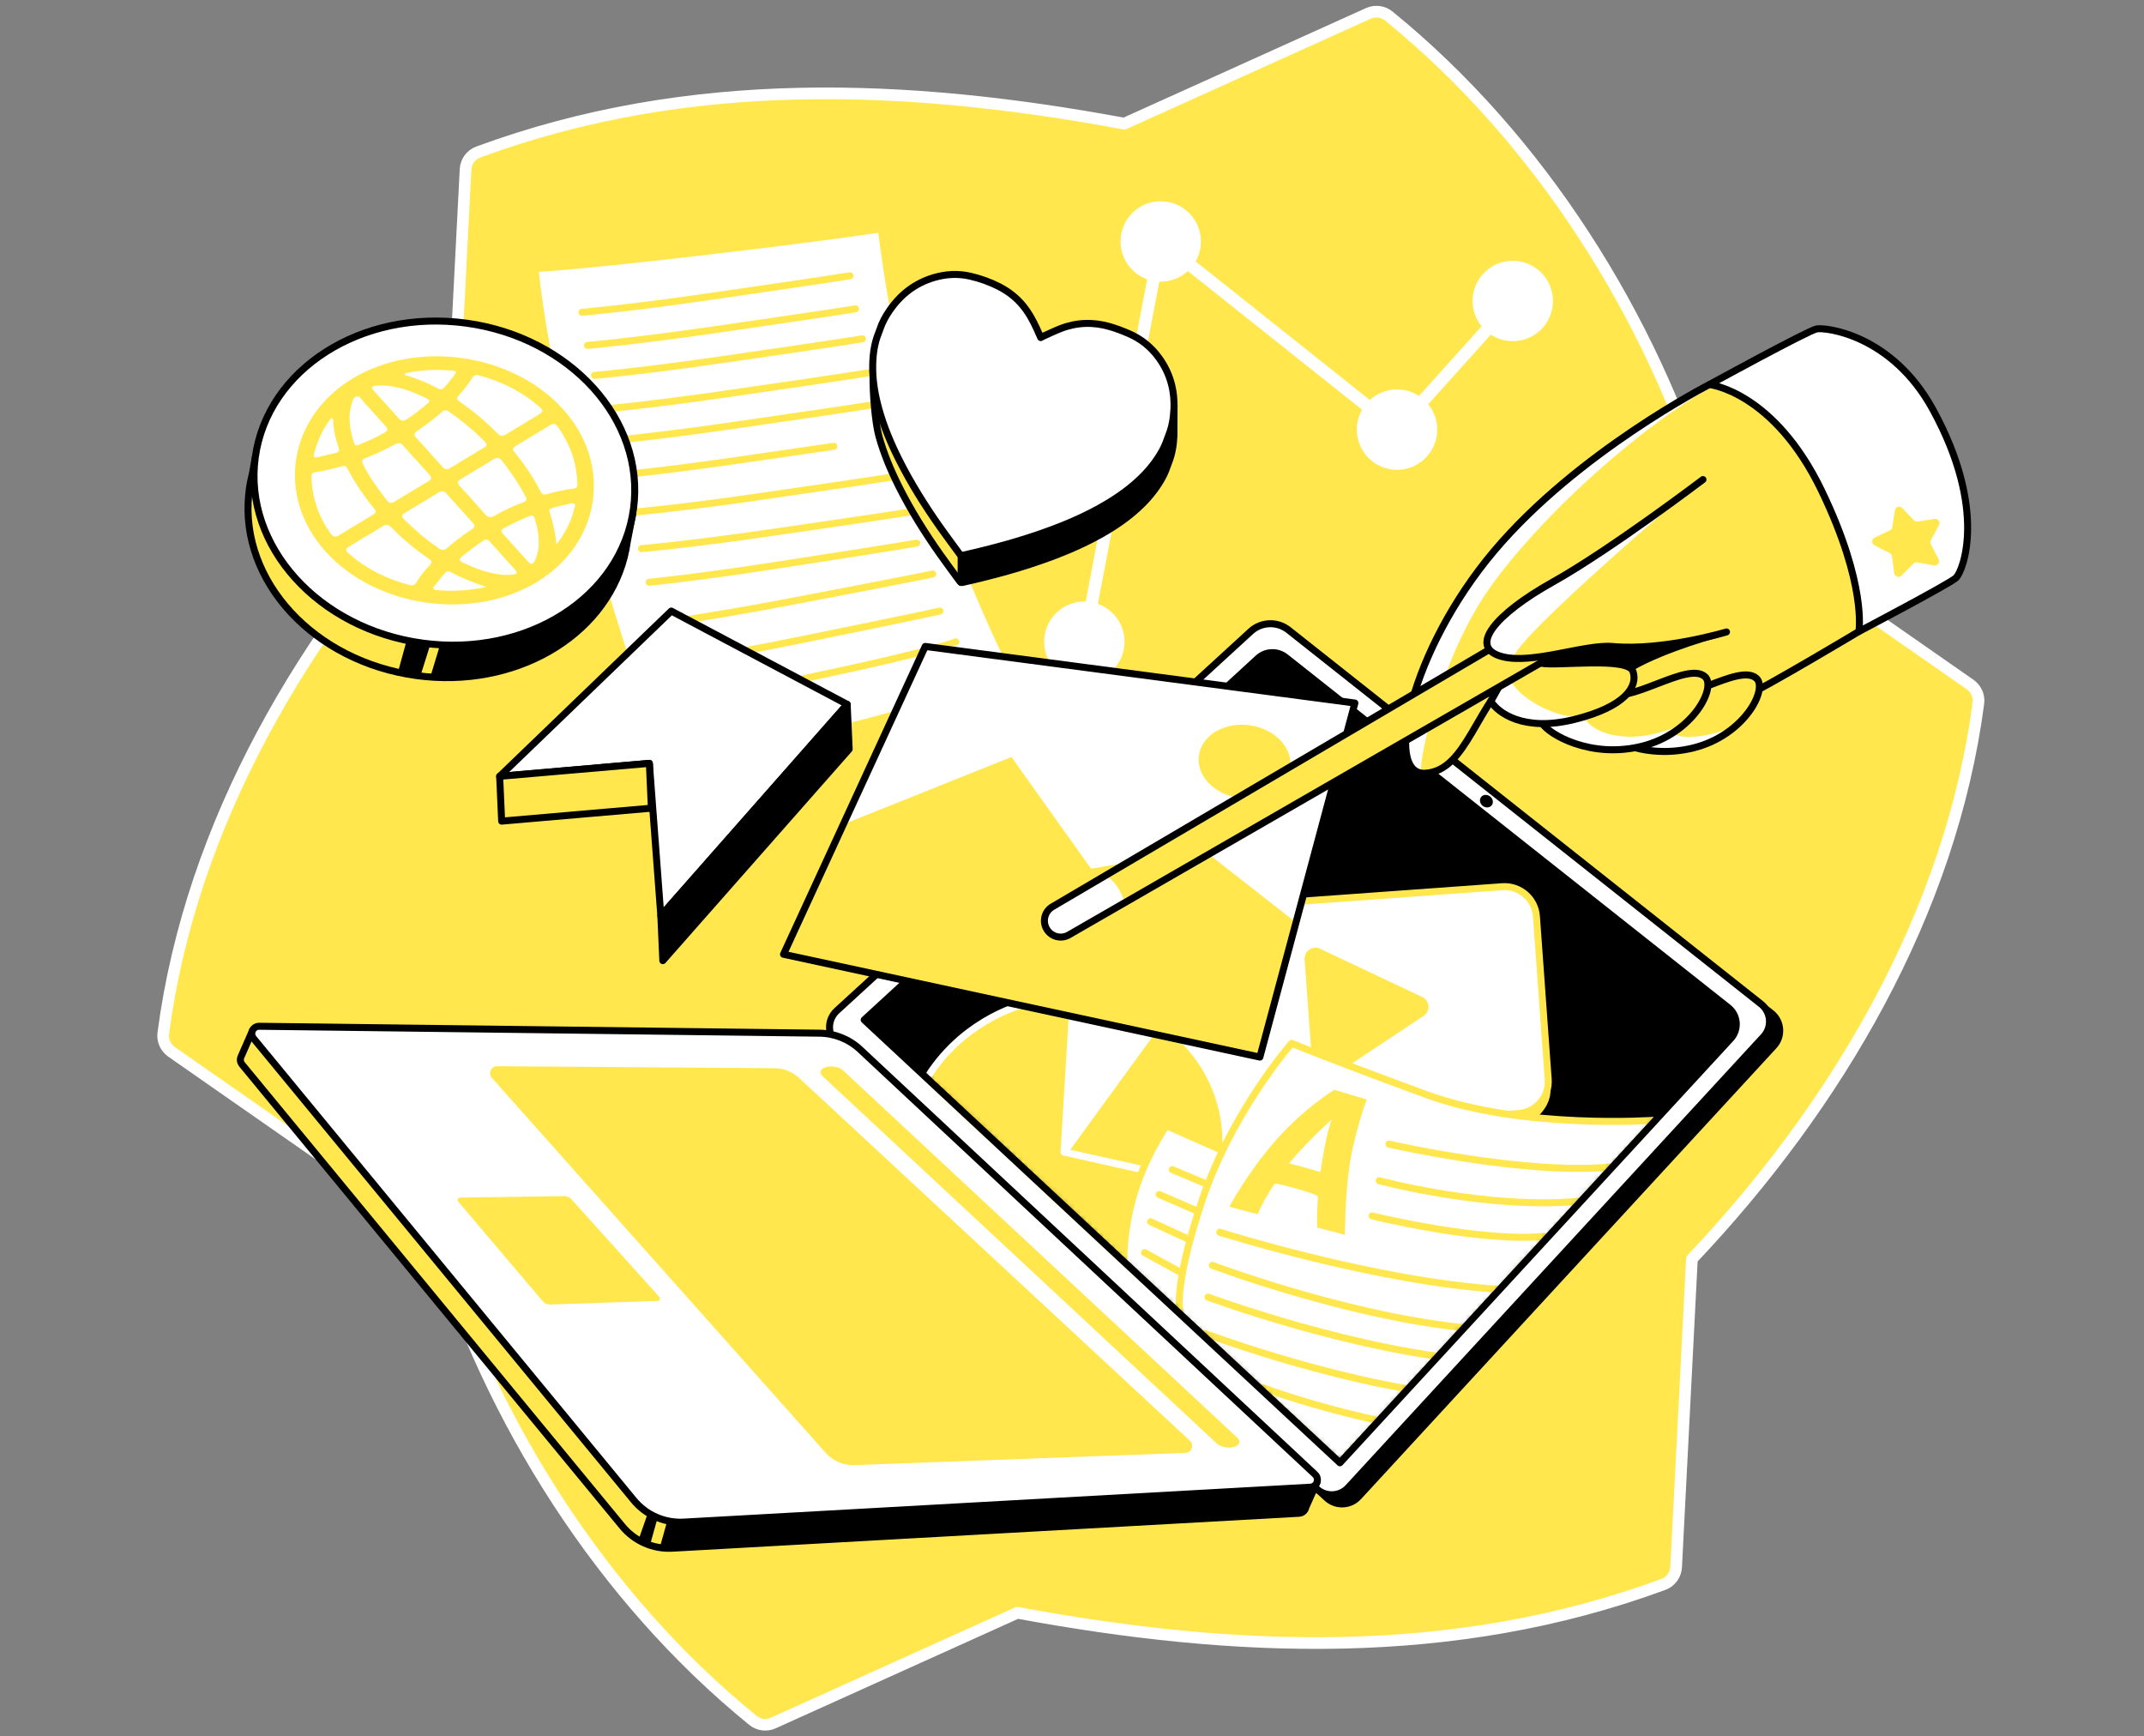 <svg width="368" height="298" viewBox="0 0 368 298" fill="none" xmlns="http://www.w3.org/2000/svg">
<rect x="0" y="0" width="368" height="298" fill="#808080" stroke="none"/>
<path d="M293.227 86.168C283.544 54.348 264.369 23.88 238.364 2.742C237.377 1.943 236.021 1.778 234.865 2.301L192.981 21.218C155.572 14.293 118.163 12.802 82.091 26.089C80.835 26.55 79.978 27.725 79.909 29.058C79.383 39.299 77.197 81.932 77.197 81.932C52.249 108.267 32.743 141.404 28.026 177.338C27.869 178.579 28.422 179.804 29.448 180.519L74.374 211.832C84.057 243.656 103.232 274.12 129.241 295.258C130.228 296.057 131.584 296.222 132.736 295.699L174.624 276.785C212.033 283.711 249.438 285.201 285.514 271.915C286.766 271.454 287.627 270.271 287.696 268.938L290.404 216.072C315.356 189.733 334.858 156.6 339.575 120.662C339.736 119.425 339.179 118.196 338.157 117.481L293.227 86.168V86.168Z" fill="#FFE74D" stroke="white" stroke-width="2" stroke-linecap="round" stroke-linejoin="round"/>
<path d="M304.462 179.482L233.167 256.869C231.73 258.429 229.299 258.525 227.743 257.081L145.369 180.676C143.729 179.155 143.737 176.555 145.385 175.041L219.054 107.533L304.02 173.881C305.768 175.264 305.972 177.842 304.462 179.482V179.482Z" fill="black" stroke="black" stroke-width="1.2" stroke-linecap="round" stroke-linejoin="round"/>
<path d="M302.703 177.911L231.407 255.298C229.971 256.858 227.539 256.954 225.984 255.51L143.61 179.105C141.97 177.584 141.978 174.984 143.625 173.47L214.683 108.355C216.492 106.696 219.239 106.6 221.163 108.121L302.265 172.31C304.013 173.693 304.216 176.27 302.707 177.911H302.703Z" fill="white" stroke="black" stroke-width="1.2" stroke-linecap="round" stroke-linejoin="round"/>
<path d="M297.057 178.245L229.986 251.046L148.331 175.033L215.939 112.96C217.257 111.754 219.254 111.681 220.656 112.791L296.642 172.928C298.301 174.242 298.493 176.689 297.06 178.248L297.057 178.245Z" fill="black"/>
<mask id="mask0_10477_113" style="mask-type:alpha" maskUnits="userSpaceOnUse" x="148" y="112" width="151" height="140">
<path d="M297.057 178.245L229.986 251.046L148.331 175.033L215.939 112.96C217.257 111.754 219.254 111.681 220.656 112.791L296.642 172.928C298.301 174.242 298.493 176.689 297.06 178.248L297.057 178.245Z" fill="black"/>
</mask>
<g mask="url(#mask0_10477_113)">
<path d="M258.638 193.586L207.708 197.262C204.681 197.481 202.05 195.203 201.831 192.177L199.814 164.209C199.595 161.182 201.873 158.551 204.9 158.332L255.83 154.656C258.857 154.437 261.488 156.715 261.707 159.742L265.51 186.972C265.744 190.241 261.668 193.363 258.642 193.582L258.638 193.586Z" fill="black" stroke="#FFE74D" stroke-width="1.2" stroke-linecap="round" stroke-linejoin="round"/>
<path d="M257.836 152.178L206.912 155.855C203.884 156.074 201.607 158.706 201.826 161.733L203.845 189.697C204.063 192.725 206.695 195.002 209.723 194.784L260.647 191.107C263.675 190.888 265.952 188.256 265.734 185.228L263.714 157.265C263.496 154.237 260.864 151.959 257.836 152.178Z" fill="white" stroke="#FFE74D" stroke-width="1.2" stroke-linecap="round" stroke-linejoin="round"/>
<path d="M223.921 164.655L225.292 183.641C225.396 185.07 227.002 185.858 228.193 185.066L244.345 174.357C245.558 173.551 245.428 171.726 244.11 171.104L226.587 162.826C225.292 162.215 223.817 163.226 223.921 164.655V164.655Z" fill="#FFE74D"/>
<path d="M207.443 184.248C210.758 190.352 211.215 197.297 209.275 203.688H209.271L182.637 197.712L199.008 175.222C202.465 177.423 205.384 180.457 207.439 184.245L207.443 184.248Z" fill="#FFE74D" stroke="white" stroke-width="1.2" stroke-linecap="round" stroke-linejoin="round"/>
<path d="M199.011 175.222L182.64 197.712L184.25 171.039C184.783 171.039 185.317 171.047 185.847 171.074C186.155 171.089 186.47 171.116 186.781 171.135C187.672 171.212 188.556 171.331 189.424 171.488C189.596 171.519 189.773 171.554 189.95 171.592C190.657 171.73 191.363 171.899 192.059 172.099C192.239 172.153 192.416 172.207 192.596 172.264C193.699 172.602 194.782 173.01 195.831 173.49C196.084 173.605 196.33 173.728 196.58 173.851C197.14 174.127 197.682 174.419 198.224 174.738C198.489 174.892 198.754 175.057 199.019 175.226L199.011 175.222Z" fill="white" stroke="white" stroke-width="1.2" stroke-linecap="round" stroke-linejoin="round"/>
<path d="M209.271 203.689C209.26 203.747 209.237 203.804 209.221 203.858C209.152 204.069 209.091 204.277 209.018 204.484C208.933 204.745 208.837 205.006 208.741 205.26C208.537 205.821 208.307 206.382 208.061 206.927C207.773 207.584 207.454 208.225 207.112 208.855C207.001 209.059 206.886 209.266 206.771 209.466C206.536 209.873 206.29 210.273 206.041 210.668C205.914 210.868 205.779 211.064 205.649 211.26C205.453 211.548 205.249 211.844 205.042 212.124C204.623 212.689 204.189 213.246 203.732 213.787C203.502 214.056 203.267 214.325 203.025 214.586C202.707 214.936 202.376 215.278 202.046 215.616C201.627 216.031 201.193 216.438 200.751 216.833C200.306 217.225 199.841 217.609 199.372 217.978C199.184 218.12 198.988 218.27 198.8 218.412C198.381 218.723 197.955 219.019 197.529 219.311C197.171 219.553 196.807 219.779 196.438 220.006L196.376 220.041C195.969 220.287 195.558 220.525 195.14 220.751C194.717 220.982 194.287 221.201 193.853 221.408C192.988 221.823 192.117 222.196 191.237 222.522C190.891 222.653 190.538 222.772 190.184 222.891C179.349 226.444 167.522 223.402 160.623 215.266C160.277 214.847 159.935 214.421 159.609 213.976C159.348 213.626 159.102 213.269 158.856 212.904C158.495 212.343 158.145 211.763 157.823 211.168C157.5 210.572 157.204 209.965 156.932 209.355C156.759 208.951 156.59 208.548 156.444 208.141C156.248 207.626 156.079 207.108 155.914 206.589C152.856 196.375 156.743 184.802 165.632 177.654C165.924 177.423 166.216 177.193 166.515 176.974C167.268 176.417 168.056 175.883 168.874 175.387C169.285 175.138 169.703 174.899 170.126 174.669C170.418 174.512 170.71 174.358 171.002 174.216C171.052 174.189 171.102 174.162 171.155 174.139C171.363 174.031 171.578 173.932 171.785 173.835C171.82 173.816 171.858 173.801 171.889 173.786C171.993 173.736 172.093 173.693 172.196 173.651C172.289 173.609 172.385 173.563 172.481 173.524C172.565 173.486 172.65 173.451 172.734 173.413C172.769 173.401 172.796 173.386 172.83 173.375C173.091 173.267 173.345 173.159 173.606 173.06C173.748 173.01 173.89 172.948 174.032 172.898C174.163 172.848 174.297 172.798 174.436 172.752C174.62 172.683 174.804 172.626 174.993 172.568C175.215 172.487 175.438 172.418 175.661 172.349C175.703 172.341 175.746 172.322 175.784 172.314C175.988 172.249 176.191 172.191 176.395 172.134C176.648 172.061 176.902 171.996 177.159 171.934C177.297 171.9 177.432 171.865 177.574 171.834C177.816 171.777 178.066 171.719 178.311 171.669C178.573 171.611 178.838 171.558 179.107 171.512L179.429 171.454C179.621 171.423 179.813 171.389 180.002 171.366C180.101 171.343 180.209 171.331 180.317 171.32C180.351 171.312 180.397 171.308 180.436 171.308C180.512 171.293 180.601 171.285 180.674 171.277C180.881 171.25 181.081 171.224 181.288 171.204C181.546 171.174 181.799 171.151 182.049 171.131C182.083 171.124 182.122 171.124 182.16 171.124C182.379 171.108 182.602 171.093 182.817 171.081C182.859 171.078 182.898 171.078 182.944 171.078C183.197 171.062 183.447 171.058 183.704 171.051C183.812 171.043 183.923 171.043 184.031 171.043C184.104 171.043 184.173 171.043 184.242 171.043L182.633 197.716L209.267 203.693L209.271 203.689Z" fill="#FFE74D" stroke="white" stroke-width="1.2" stroke-linecap="round" stroke-linejoin="round"/>
<path d="M192.931 216.552C192.931 216.552 192.631 212.116 194.479 205.471C196.33 198.825 200.183 193.19 200.183 193.19L216.481 200.4L206.179 228.886L192.931 216.552V216.552Z" fill="white" stroke="#FFE74D" stroke-width="1.2" stroke-linecap="round" stroke-linejoin="round"/>
<path d="M221.697 179.056C221.697 179.056 211.326 190.856 206.179 206.435C201.032 222.015 202.645 225.595 202.645 225.595L229.983 251.043L284.151 192.25C284.151 192.25 261.307 193.906 244.863 187.867C228.419 181.833 221.697 179.056 221.697 179.056Z" fill="white" stroke="#FFE74D" stroke-width="1.2" stroke-linecap="round" stroke-linejoin="round"/>
<path d="M215.87 208.39C215.87 208.39 216.7 206.25 218.778 203.135C220.015 203.181 225.734 204.837 226.222 205.321C225.969 208.801 226.084 210.672 226.084 210.672L230.839 211.916C230.839 211.916 230.839 205.501 231.634 200.036C232.433 194.573 234.573 188.7 234.573 188.7L229.026 187.033C229.026 187.033 223.91 190.118 218.993 195.691C214.076 201.261 211.003 207.103 211.003 207.103L215.87 208.394V208.39ZM221.24 199.667C224.593 195.641 228.642 192.073 228.642 192.073C228.642 192.073 227.989 192.983 226.925 199.279C226.817 199.913 226.725 200.535 226.641 201.142C224.974 200.654 222.485 199.943 221.236 199.667H221.24Z" fill="#FFE74D"/>
<path d="M238.41 196.353C238.41 196.353 262.083 201.788 276.791 200.24" stroke="#FFE74D" stroke-width="1.2" stroke-linecap="round" stroke-linejoin="round"/>
<path d="M236.72 202.637C236.72 202.637 255.683 207.711 271.378 206.117" stroke="#FFE74D" stroke-width="1.2" stroke-linecap="round" stroke-linejoin="round"/>
<path d="M235.51 208.675C235.51 208.675 254.112 213.265 265.102 212.178" stroke="#FFE74D" stroke-width="1.2" stroke-linecap="round" stroke-linejoin="round"/>
<path d="M209.359 211.475C209.359 211.475 236.217 219.983 257.408 221.277" stroke="#FFE74D" stroke-width="1.2" stroke-linecap="round" stroke-linejoin="round"/>
<path d="M208.088 217.16C208.088 217.16 233.835 226.874 255.027 228.169" stroke="#FFE74D" stroke-width="1.2" stroke-linecap="round" stroke-linejoin="round"/>
<path d="M207.347 222.61C207.347 222.61 233.52 232.294 254.712 233.588" stroke="#FFE74D" stroke-width="1.2" stroke-linecap="round" stroke-linejoin="round"/>
<path d="M206.801 228.841C206.801 228.841 232.549 238.555 253.74 239.85" stroke="#FFE74D" stroke-width="1.2" stroke-linecap="round" stroke-linejoin="round"/>
<path d="M215.763 237.806C215.763 237.806 235.168 245.319 256.36 246.613" stroke="#FFE74D" stroke-width="1.2" stroke-linecap="round" stroke-linejoin="round"/>
<path d="M201.208 200.728L207.082 203.197" stroke="#FFE74D" stroke-width="1.2" stroke-linecap="round" stroke-linejoin="round"/>
<path d="M198.961 204.995L205.568 207.868" stroke="#FFE74D" stroke-width="1.2" stroke-linecap="round" stroke-linejoin="round"/>
<path d="M197.486 209.673L204.17 212.746" stroke="#FFE74D" stroke-width="1.2" stroke-linecap="round" stroke-linejoin="round"/>
<path d="M196.442 214.963L202.941 218.52" stroke="#FFE74D" stroke-width="1.2" stroke-linecap="round" stroke-linejoin="round"/>
</g>
<path d="M297.057 178.245L229.986 251.046L148.331 175.033L215.939 112.96C217.257 111.754 219.254 111.681 220.656 112.791L296.642 172.928C298.301 174.242 298.493 176.689 297.06 178.248L297.057 178.245Z" stroke="black" stroke-width="1.2" stroke-linecap="round" stroke-linejoin="round"/>
<path d="M226.03 254.434L220.675 254.653L145.665 184.594C143.775 182.827 141.29 181.832 138.705 181.798L46.187 180.657L43.356 176.831L41.397 181.298C41.182 181.717 41.194 182.251 41.543 182.677L106.812 261.936C108.913 264.49 112.105 265.888 115.409 265.704L222.965 259.708C223.606 259.673 224.04 259.201 224.136 258.663L226.034 254.43L226.03 254.434Z" fill="#FFE74D" stroke="black" stroke-width="1.2" stroke-linecap="round" stroke-linejoin="round"/>
<path d="M43.506 178.198L108.775 257.457C110.876 260.011 114.068 261.409 117.372 261.225L224.928 255.229C226.038 255.167 226.533 253.804 225.719 253.043L147.632 180.111C145.742 178.344 143.257 177.349 140.672 177.315L44.497 176.128C43.422 176.116 42.822 177.365 43.506 178.195V178.198Z" fill="white" stroke="black" stroke-width="1.2" stroke-linecap="round" stroke-linejoin="round"/>
<path d="M114.533 260.99L113.246 265.596L222.961 259.711L224.132 258.666L225.7 255.175L118.589 261.167L114.533 260.99Z" fill="black"/>
<path d="M112.877 260.472L111.556 265.193L109.585 264.305L111.218 259.615L112.877 260.472Z" fill="black"/>
<path d="M84.426 184.986L141.72 249.336C142.969 250.738 144.778 251.511 146.656 251.441L203.463 249.344C204.535 249.306 205.023 247.988 204.239 247.258L137.176 185.009C136.024 183.937 134.511 183.338 132.936 183.326L85.332 182.984C84.291 182.977 83.731 184.21 84.426 184.986V184.986Z" fill="#FFE74D"/>
<path d="M78.637 206.196L93.161 223.324C93.472 223.693 93.933 223.896 94.417 223.881L112.893 223.263C113.238 223.251 113.411 222.844 113.181 222.587L98.066 205.797C97.762 205.459 97.328 205.271 96.871 205.274L78.937 205.528C78.595 205.532 78.411 205.935 78.633 206.196H78.637Z" fill="#FFE74D"/>
<path d="M210.273 248.373C209.716 248.273 209.198 248.054 208.864 247.743L141.183 184.69C140.545 184.099 140.822 183.4 141.797 183.127C142.773 182.858 144.079 183.115 144.716 183.711L212.398 246.763C213.035 247.355 212.759 248.054 211.783 248.327C211.318 248.457 210.78 248.465 210.273 248.373V248.373Z" fill="#FFE74D"/>
<path d="M256.045 138.204C256.392 137.756 256.265 137.076 255.76 136.685C255.256 136.293 254.565 136.339 254.218 136.786C253.871 137.234 253.998 137.914 254.503 138.305C255.007 138.697 255.698 138.651 256.045 138.204Z" fill="black"/>
<path d="M91.835 46.086C91.835 46.086 97.421 45.914 120.018 43.282C142.615 40.651 151.285 39.257 151.285 39.257C151.285 39.257 153.321 58.655 159.643 79.193C165.966 99.732 174.501 116.034 174.501 116.034C174.501 116.034 154.377 122.894 143.545 125.191C132.709 127.488 114.444 132.293 114.444 132.293C114.444 132.293 106.551 113.706 99.74 86.776C92.93 59.845 91.835 46.086 91.835 46.086V46.086Z" fill="white" stroke="#FFE74D" stroke-width="1.2" stroke-linecap="round" stroke-linejoin="round"/>
<path d="M99.894 53.6C99.894 53.6 107.657 52.939 121.451 50.945C142.577 47.896 145.892 47.323 145.892 47.323" fill="white"/>
<path d="M99.894 53.6C99.894 53.6 107.657 52.939 121.451 50.945C142.577 47.896 145.892 47.323 145.892 47.323" stroke="#FFE74D" stroke-width="1.2" stroke-linecap="round" stroke-linejoin="round"/>
<path d="M100.843 59.277C100.843 59.277 108.606 58.617 122.399 56.623C143.526 53.573 146.841 53.001 146.841 53.001" fill="white"/>
<path d="M100.843 59.277C100.843 59.277 108.606 58.617 122.399 56.623C143.526 53.573 146.841 53.001 146.841 53.001" stroke="#FFE74D" stroke-width="1.2" stroke-linecap="round" stroke-linejoin="round"/>
<path d="M102.026 64.428C102.026 64.428 109.789 63.767 123.582 61.774C144.709 58.724 148.024 58.151 148.024 58.151" fill="white"/>
<path d="M102.026 64.428C102.026 64.428 109.789 63.767 123.582 61.774C144.709 58.724 148.024 58.151 148.024 58.151" stroke="#FFE74D" stroke-width="1.2" stroke-linecap="round" stroke-linejoin="round"/>
<path d="M103.059 70.267C103.059 70.267 110.822 69.606 124.616 67.612C145.742 64.563 149.057 63.99 149.057 63.99" fill="white"/>
<path d="M103.059 70.267C103.059 70.267 110.822 69.606 124.616 67.612C145.742 64.563 149.057 63.99 149.057 63.99" stroke="#FFE74D" stroke-width="1.2" stroke-linecap="round" stroke-linejoin="round"/>
<path d="M104.204 75.683C104.204 75.683 111.967 75.022 125.761 73.028C146.887 69.979 150.202 69.406 150.202 69.406" fill="white"/>
<path d="M104.204 75.683C104.204 75.683 111.967 75.022 125.761 73.028C146.887 69.979 150.202 69.406 150.202 69.406" stroke="#FFE74D" stroke-width="1.2" stroke-linecap="round" stroke-linejoin="round"/>
<path d="M108.479 87.932C108.479 87.932 116.242 87.271 130.036 85.278C151.162 82.228 154.477 81.655 154.477 81.655" fill="white"/>
<path d="M108.479 87.932C108.479 87.932 116.242 87.271 130.036 85.278C151.162 82.228 154.477 81.655 154.477 81.655" stroke="#FFE74D" stroke-width="1.2" stroke-linecap="round" stroke-linejoin="round"/>
<path d="M110.1 94.158C110.1 94.158 117.863 93.498 131.657 91.504C152.783 88.454 156.098 87.882 156.098 87.882" fill="white"/>
<path d="M110.1 94.158C110.1 94.158 117.863 93.498 131.657 91.504C152.783 88.454 156.098 87.882 156.098 87.882" stroke="#FFE74D" stroke-width="1.2" stroke-linecap="round" stroke-linejoin="round"/>
<path d="M111.417 99.924C111.417 99.924 119.173 99.187 132.947 97.063C154.043 93.809 157.354 93.206 157.354 93.206" fill="white"/>
<path d="M111.417 99.924C111.417 99.924 119.173 99.187 132.947 97.063C154.043 93.809 157.354 93.206 157.354 93.206" stroke="#FFE74D" stroke-width="1.2" stroke-linecap="round" stroke-linejoin="round"/>
<path d="M114.425 106.838C114.425 106.838 122.15 105.828 135.84 103.22C156.809 99.225 160.093 98.507 160.093 98.507" fill="white"/>
<path d="M114.425 106.838C114.425 106.838 122.15 105.828 135.84 103.22C156.809 99.225 160.093 98.507 160.093 98.507" stroke="#FFE74D" stroke-width="1.2" stroke-linecap="round" stroke-linejoin="round"/>
<path d="M115.758 113.756C115.758 113.756 123.471 112.653 137.13 109.876C158.049 105.624 161.326 104.867 161.326 104.867" fill="white"/>
<path d="M115.758 113.756C115.758 113.756 123.471 112.653 137.13 109.876C158.049 105.624 161.326 104.867 161.326 104.867" stroke="#FFE74D" stroke-width="1.2" stroke-linecap="round" stroke-linejoin="round"/>
<path d="M118.839 120.252C118.839 120.252 126.214 118.953 139.85 116.069C160.919 111.609 164.042 110.153 164.042 110.153" fill="white"/>
<path d="M118.839 120.252C118.839 120.252 126.214 118.953 139.85 116.069C160.919 111.609 164.042 110.153 164.042 110.153" stroke="#FFE74D" stroke-width="1.2" stroke-linecap="round" stroke-linejoin="round"/>
<path d="M104.972 81.659C104.972 81.659 112.735 80.998 126.529 79.005C147.655 75.955 142.662 76.65 142.662 76.65" fill="white"/>
<path d="M104.972 81.659C104.972 81.659 112.735 80.998 126.529 79.005C147.655 75.955 142.662 76.65 142.662 76.65" stroke="#FFE74D" stroke-width="1.2" stroke-linecap="round" stroke-linejoin="round"/>
<path d="M259.655 44.757C255.845 44.757 252.757 47.845 252.757 51.655C252.757 53.307 253.337 54.82 254.305 56.007L243.553 67.953C242.47 67.246 241.179 66.832 239.789 66.832C237.987 66.832 236.355 67.527 235.126 68.656L205.219 44.853C205.791 43.846 206.125 42.686 206.125 41.442C206.125 37.631 203.037 34.543 199.226 34.543C195.416 34.543 192.328 37.631 192.328 41.442C192.328 44.434 194.237 46.977 196.902 47.929L186.347 103.242C186.27 103.242 186.193 103.23 186.116 103.23C182.306 103.23 179.218 106.319 179.218 110.129C179.218 113.94 182.306 117.028 186.116 117.028C189.927 117.028 193.015 113.94 193.015 110.129C193.015 107.137 191.106 104.594 188.437 103.641L198.992 48.329C199.069 48.329 199.146 48.34 199.222 48.34C201.024 48.34 202.656 47.645 203.886 46.516L233.793 70.319C233.221 71.326 232.886 72.486 232.886 73.73C232.886 77.541 235.975 80.629 239.785 80.629C243.595 80.629 246.684 77.541 246.684 73.73C246.684 72.079 246.104 70.565 245.136 69.378L255.887 57.432C256.97 58.139 258.261 58.554 259.651 58.554C263.462 58.554 266.55 55.466 266.55 51.655C266.55 47.845 263.462 44.757 259.651 44.757H259.655Z" fill="white"/>
<path d="M150.701 62.03C150.736 61.938 150.771 61.842 150.809 61.749C150.893 61.55 150.966 61.342 151.036 61.135C151.404 59.99 151.988 58.949 152.66 57.962C154.546 55.193 157.051 53.241 160.285 52.285C162.348 51.674 164.441 51.559 166.542 52.047C168.255 52.442 169.911 53.03 171.482 53.837C173.049 54.643 174.424 55.696 175.55 57.063C176.56 58.285 177.313 59.664 177.966 61.096C178.185 61.573 178.392 62.057 178.623 62.579C178.819 62.483 178.968 62.402 179.126 62.333C180.102 61.899 181.058 61.427 182.053 61.043C184.811 59.971 187.615 59.886 190.457 60.701C191.587 61.023 192.674 61.442 193.749 61.907C195.858 62.813 197.571 64.208 198.916 66.055C200.006 67.557 201.12 67.884 201.52 69.589L201.493 74.898C201.42 76.415 201.174 77.905 200.609 79.33C200.433 79.78 200.287 80.241 200.106 80.686C199.96 81.047 199.807 81.408 199.626 81.75C198.693 83.521 197.479 85.081 196.065 86.49C194.214 88.33 192.117 89.844 189.881 91.173C186.9 92.939 183.751 94.345 180.509 95.555C175.523 97.415 170.395 98.797 165.209 99.961C164.971 100.015 164.852 99.93 164.729 99.758C163.608 98.217 162.459 96.696 161.364 95.141C158.737 91.411 156.317 87.558 154.274 83.475C152.887 80.709 151.696 77.867 150.863 74.882C150.175 72.416 149.806 67.173 149.852 64.603C149.852 64.454 150.709 62.041 150.709 62.041L150.701 62.03Z" fill="#FFE74D" stroke="black" stroke-width="1.2" stroke-linecap="round" stroke-linejoin="round"/>
<path d="M178.63 57.935C178.4 57.413 178.192 56.929 177.973 56.453C177.317 55.02 176.568 53.645 175.557 52.42C174.432 51.056 173.057 50 171.49 49.193C169.919 48.386 168.267 47.803 166.55 47.403C164.449 46.915 162.355 47.031 160.293 47.641C157.058 48.598 154.554 50.549 152.668 53.319C151.996 54.306 151.412 55.347 151.043 56.491C150.978 56.699 150.901 56.902 150.817 57.106C150.075 58.896 149.826 60.774 149.791 62.691C149.745 65.261 150.175 67.761 150.863 70.227C151.696 73.212 152.887 76.054 154.274 78.82C156.317 82.903 158.737 86.76 161.364 90.485C162.459 92.041 163.608 93.562 164.729 95.103C164.856 95.275 164.971 95.36 165.209 95.306C170.399 94.142 175.523 92.759 180.509 90.9C183.751 89.69 186.9 88.288 189.881 86.517C192.12 85.189 194.218 83.675 196.065 81.835C197.483 80.429 198.693 78.866 199.626 77.095C199.807 76.749 199.964 76.392 200.106 76.031C200.287 75.586 200.429 75.125 200.609 74.675C201.178 73.25 201.424 71.764 201.493 70.243C201.647 67.004 200.832 64.035 198.915 61.4C197.571 59.553 195.858 58.158 193.749 57.252C192.674 56.791 191.583 56.368 190.457 56.046C187.615 55.231 184.811 55.32 182.053 56.388C181.058 56.772 180.101 57.244 179.126 57.678C178.968 57.747 178.819 57.828 178.623 57.924L178.63 57.935Z" fill="white"/>
<path d="M178.63 57.935C178.4 57.413 178.192 56.929 177.973 56.453C177.317 55.02 176.568 53.645 175.557 52.42C174.432 51.056 173.057 50 171.49 49.193C169.919 48.386 168.267 47.803 166.55 47.403C164.449 46.915 162.355 47.031 160.293 47.641C157.058 48.598 154.554 50.549 152.668 53.319C151.996 54.306 151.412 55.347 151.043 56.491C150.978 56.699 150.901 56.902 150.817 57.106C150.075 58.896 149.826 60.774 149.791 62.691C149.745 65.261 150.175 67.761 150.863 70.227C151.696 73.212 152.887 76.054 154.274 78.82C156.317 82.903 158.737 86.76 161.364 90.485C162.459 92.041 163.608 93.562 164.729 95.103C164.856 95.275 164.971 95.36 165.209 95.306C170.399 94.142 175.523 92.759 180.509 90.9C183.751 89.69 186.9 88.288 189.881 86.517C192.12 85.189 194.218 83.675 196.065 81.835C197.483 80.429 198.693 78.866 199.626 77.095C199.807 76.749 199.964 76.392 200.106 76.031C200.287 75.586 200.429 75.125 200.609 74.675C201.178 73.25 201.424 71.764 201.493 70.243C201.647 67.004 200.832 64.035 198.915 61.4C197.571 59.553 195.858 58.158 193.749 57.252C192.674 56.791 191.583 56.368 190.457 56.046C187.615 55.231 184.811 55.32 182.053 56.388C181.058 56.772 180.101 57.244 179.126 57.678C178.968 57.747 178.819 57.828 178.623 57.924L178.63 57.935Z" stroke="black" stroke-width="1.2" stroke-linecap="round" stroke-linejoin="round"/>
<path d="M165.213 95.31L165.202 99.95C165.202 99.95 184.968 95.533 192.8 89.241C200.632 82.953 201.22 77.195 201.22 77.195L200.909 74.772C200.909 74.772 196.845 84.067 184.991 89.406C173.137 94.749 165.209 95.306 165.209 95.306L165.213 95.31Z" fill="black"/>
<path d="M164.975 95.31L164.963 99.946" stroke="black" stroke-width="1.2" stroke-linecap="round" stroke-linejoin="round"/>
<path d="M107.696 92.829L108.629 88.035L107.83 87.916C106.839 74.714 94.905 63.179 78.949 61.021C63.292 58.9 48.953 66.513 44.206 78.579L43.818 78.521L43.322 81.29C43.084 82.201 42.9 83.134 42.773 84.087C42.742 84.309 42.727 84.532 42.704 84.755L42.681 84.882H42.688C41.183 99.751 53.901 113.56 71.512 115.945C88.329 118.223 103.624 109.273 107.147 95.637V95.622C107.377 94.727 107.558 93.809 107.684 92.875C107.684 92.86 107.684 92.844 107.688 92.829H107.696Z" fill="#FFE74D" stroke="black" stroke-width="1.2" stroke-linecap="round" stroke-linejoin="round"/>
<path d="M108.737 87.308C110.79 72.14 97.921 57.877 79.993 55.449C62.066 53.022 45.868 63.35 43.814 78.518C41.761 93.686 54.63 107.949 72.557 110.376C90.485 112.803 106.683 102.475 108.737 87.308Z" fill="white" stroke="black" stroke-width="1.2" stroke-linecap="round" stroke-linejoin="round"/>
<path d="M60.557 64.939C49.429 71.645 47.313 85.162 55.906 94.677C64.544 104.245 80.981 106.63 92.089 99.931C103.144 93.263 105.218 79.735 96.645 70.228C88.002 60.648 71.658 58.251 60.561 64.939H60.557ZM53.889 78.006C54.408 75.828 55.31 73.788 56.709 71.922C56.774 71.833 56.851 71.741 57.023 71.757C57.235 71.964 57.162 72.21 57.177 72.44C57.281 73.908 57.6 75.356 58.107 76.777C58.295 77.303 58.203 77.607 57.546 77.749C56.52 77.972 55.51 78.24 54.488 78.475C53.993 78.59 53.785 78.421 53.889 77.998V78.006ZM56.801 91.631C54.588 88.523 53.497 85.204 53.463 81.682C53.459 81.286 53.689 81.106 54.139 81.037C55.698 80.795 57.223 80.449 58.706 80.007C59.182 79.865 59.436 80.007 59.628 80.384C60.88 82.846 62.474 85.162 64.291 87.382C64.637 87.805 64.456 88.07 64.057 88.312C63.062 88.911 62.067 89.51 61.076 90.113C60.104 90.701 59.121 91.281 58.16 91.88C57.603 92.226 57.181 92.161 56.808 91.635L56.801 91.631ZM70.291 100.4C66.315 99.367 62.858 97.604 59.947 95.072C59.221 94.442 59.248 94.216 60.05 93.724C60.976 93.156 61.913 92.599 62.847 92.034C63.799 91.458 64.763 90.893 65.701 90.305C66.223 89.975 66.623 89.983 67.099 90.459C69.077 92.441 71.22 94.293 73.633 95.917C74.155 96.267 74.174 96.547 73.79 96.951C72.864 97.915 72.069 98.963 71.382 100.062C71.132 100.461 70.805 100.534 70.295 100.4H70.291ZM81.945 101.022C79.663 101.395 77.351 101.476 75.004 101.28C74.366 101.226 74.19 101.015 74.551 100.569C75.15 99.832 75.753 99.09 76.36 98.356C76.609 98.053 76.917 97.945 77.355 98.18C79.26 99.19 81.269 100.004 83.431 100.723C82.936 100.823 82.444 100.942 81.945 101.022V101.022ZM81.188 89.764C81.58 90.194 81.492 90.528 81.023 90.824C79.448 91.815 78.023 92.941 76.656 94.12C76.268 94.454 75.891 94.477 75.423 94.166C73.153 92.645 71.163 90.889 69.277 89.049C68.87 88.65 68.969 88.339 69.427 88.066C70.425 87.471 71.416 86.868 72.411 86.268C73.383 85.681 74.366 85.101 75.326 84.501C75.818 84.194 76.21 84.252 76.594 84.678C78.119 86.38 79.652 88.074 81.188 89.768V89.764ZM88.352 97.704C88.905 98.337 88.809 98.533 87.914 98.621C86.377 98.771 84.879 98.514 83.404 98.103C82.01 97.715 80.712 97.139 79.429 96.532C78.83 96.248 78.76 95.975 79.237 95.576C80.408 94.596 81.626 93.663 82.932 92.802C83.378 92.506 83.712 92.556 84.05 92.937C84.787 93.759 85.532 94.581 86.274 95.403C86.965 96.171 87.672 96.931 88.352 97.707V97.704ZM71.436 78.959C72.192 79.796 72.941 80.641 73.709 81.475C74.12 81.916 74.094 82.254 73.56 82.569C71.608 83.733 69.661 84.909 67.725 86.092C67.153 86.441 66.757 86.334 66.373 85.838C64.844 83.868 63.419 81.859 62.313 79.712C62.021 79.143 62.148 78.836 62.804 78.586C64.564 77.925 66.204 77.092 67.829 76.247C68.424 75.936 68.808 76.028 69.211 76.496C69.934 77.326 70.69 78.141 71.428 78.963L71.436 78.959ZM62.428 68.995C63.008 69.579 63.53 70.201 64.08 70.808C64.786 71.595 65.489 72.383 66.208 73.162C66.623 73.608 66.569 73.934 66.027 74.246C64.614 75.052 63.093 75.713 61.56 76.358C61.21 76.504 60.911 76.5 60.784 76.093C60.069 73.812 59.632 71.53 60.396 69.26C60.55 68.799 60.627 68.134 61.23 68.046C61.856 67.954 62.071 68.634 62.428 68.995V68.995ZM82.241 64.431C86.178 65.484 89.608 67.239 92.508 69.744C93.334 70.458 93.303 70.646 92.366 71.219C91.479 71.76 90.587 72.294 89.696 72.832C88.744 73.404 87.78 73.969 86.842 74.561C86.285 74.91 85.878 74.879 85.386 74.38C83.478 72.44 81.376 70.65 79.056 69.037C78.277 68.495 78.261 68.411 78.841 67.758C79.679 66.817 80.451 65.837 81.104 64.796C81.369 64.378 81.688 64.285 82.241 64.435V64.431ZM69.442 64.213C69.457 64.032 69.703 64.028 69.868 63.994C72.465 63.467 75.111 63.352 77.812 63.633C78.1 63.663 78.4 63.725 78.2 64.036C77.581 64.996 76.825 65.88 76.129 66.625C75.745 66.944 75.484 66.825 75.223 66.69C73.517 65.791 71.739 65.023 69.841 64.474C69.676 64.428 69.423 64.408 69.438 64.213H69.442ZM64.141 67.028C63.653 66.471 63.761 66.275 64.567 66.191C65.804 66.06 67.03 66.229 68.24 66.502C70.022 66.901 71.658 67.616 73.26 68.395C73.752 68.634 73.852 68.879 73.448 69.21C72.269 70.182 71.09 71.15 69.761 71.987C69.238 72.317 68.839 72.256 68.439 71.799C67.729 70.988 66.991 70.189 66.265 69.386C65.555 68.603 64.836 67.823 64.141 67.028ZM71.531 74.019C73.053 72.951 74.555 71.864 75.914 70.65C76.264 70.339 76.606 70.347 77.009 70.62C79.302 72.183 81.365 73.934 83.251 75.832C83.616 76.197 83.589 76.508 83.147 76.773C81.161 77.972 79.175 79.17 77.189 80.368C76.713 80.656 76.337 80.549 75.987 80.157C75.223 79.297 74.443 78.444 73.671 77.587C72.93 76.765 72.2 75.94 71.443 75.129C71.047 74.703 71.021 74.372 71.531 74.015V74.019ZM78.887 83.38C78.449 82.904 78.507 82.562 79.064 82.239C80.028 81.678 80.973 81.094 81.922 80.518C82.851 79.957 83.796 79.408 84.71 78.828C85.279 78.467 85.709 78.502 86.135 79.043C87.687 81.025 89.093 83.069 90.222 85.235C90.484 85.734 90.342 85.988 89.796 86.207C88.079 86.887 86.397 87.617 84.849 88.535C84.257 88.884 83.804 88.853 83.328 88.312C81.868 86.656 80.378 85.016 78.883 83.384L78.887 83.38ZM92.208 95.145C92.105 95.541 91.943 95.933 91.748 96.302C91.417 96.916 91.16 96.931 90.645 96.382C89.904 95.587 89.189 94.777 88.467 93.974C87.741 93.171 87.023 92.364 86.289 91.565C85.966 91.212 85.986 90.947 86.431 90.697C87.833 89.91 89.305 89.218 90.822 88.588C91.287 88.396 91.613 88.442 91.759 88.927C92.385 90.997 92.758 93.067 92.212 95.145H92.208ZM98.646 87.021C98.197 88.915 97.413 90.697 96.299 92.364C96.053 92.729 95.777 93.079 95.512 93.436C95.324 91.512 94.939 89.683 94.329 87.874C94.217 87.54 94.348 87.332 94.724 87.213C95.784 86.879 96.883 86.633 97.989 86.414C98.688 86.276 98.754 86.564 98.646 87.017V87.021ZM99.099 83.226C99.107 83.629 98.88 83.799 98.423 83.856C96.879 84.06 95.374 84.379 93.914 84.809C93.353 84.974 93.053 84.866 92.815 84.394C91.598 81.997 90.057 79.731 88.287 77.572C87.945 77.153 87.995 76.85 88.456 76.577C89.497 75.959 90.526 75.329 91.563 74.707C92.516 74.13 93.48 73.57 94.413 72.974C94.928 72.648 95.297 72.648 95.677 73.17C97.951 76.305 99.049 79.662 99.103 83.226H99.099Z" fill="#FFE74D"/>
<path d="M69.814 109.86L68.32 115.303L72.123 116.118L73.836 110.686L69.814 109.86Z" fill="black"/>
<path d="M75.511 110.732L73.844 116.233C73.844 116.233 81.68 117.666 91.309 113.283C100.939 108.9 104.826 101.387 104.826 101.387L107.15 95.629L107.05 93.439C107.05 93.439 102.284 105.094 90.357 108.531C78.43 111.969 75.511 110.736 75.511 110.736V110.732Z" fill="black"/>
<path d="M85.763 133.234L115.217 104.871L145.412 120.881L113.427 157.18L111.46 131.01L85.763 133.234Z" fill="white" stroke="black" stroke-width="1.2" stroke-linecap="round" stroke-linejoin="round"/>
<path d="M85.763 133.234L86.105 140.924L111.802 138.7L111.46 131.01L85.763 133.234Z" fill="#FFE74D" stroke="black" stroke-width="1.2" stroke-linecap="round" stroke-linejoin="round"/>
<path d="M113.427 157.18L113.769 164.866L145.754 128.571L145.412 120.881L113.427 157.18Z" fill="black" stroke="black" stroke-width="1.2" stroke-linecap="round" stroke-linejoin="round"/>
<path d="M158.81 110.94L134.484 163.775L216.25 181.418L232.556 120.655L158.81 110.94Z" fill="white"/>
<path d="M144.755 141.47L173.61 129.92L187.265 149.08L206.486 145.822L222.446 158.318L216.25 181.418L134.484 163.776L144.755 141.47Z" fill="#FFE74D"/>
<path d="M221.459 131.738C221.911 128.287 218.765 125.028 214.432 124.461C210.099 123.894 206.22 126.232 205.768 129.684C205.316 133.135 208.462 136.394 212.795 136.961C217.128 137.528 221.007 135.19 221.459 131.738Z" fill="#FFE74D"/>
<path d="M158.81 110.94L134.484 163.775L216.25 181.418L232.556 120.655L158.81 110.94Z" stroke="black" stroke-width="1.2" stroke-linecap="round" stroke-linejoin="round"/>
<path d="M293.404 65.998C293.404 65.998 310.274 56.76 311.807 56.453C313.339 56.146 324.744 57.444 331.765 70.293C341.199 87.547 336.909 98.091 335.722 99.174C334.535 100.257 319.063 108.378 319.063 108.378L293.404 65.998Z" fill="white" stroke="black" stroke-width="1.2" stroke-linecap="round" stroke-linejoin="round"/>
<path d="M319.063 108.377C319.063 108.377 320.449 100.396 312.69 84.267C304.462 67.162 293.4 65.998 293.4 65.998C293.4 65.998 270.81 77.541 256.44 94.569C242.071 111.596 237.396 133.126 244.621 132.703C251.846 132.281 253.271 120.8 261.134 114.005C265.924 109.868 268.179 121.038 278.976 121.291C289.778 121.545 293.008 122.709 298.313 120.177C303.617 117.646 319.055 108.377 319.055 108.377H319.063Z" fill="#FFE74D"/>
<path d="M294.414 66.048C281.147 73.342 264.096 88.987 255.645 100.979C247.195 112.975 243.323 131.125 243.937 132.673C244.556 134.221 237.5 129.5 243.987 115.499C251.574 97.88 261.015 88.131 270.292 81.267C279.568 74.403 293.404 65.998 293.404 65.998L294.414 66.044V66.048Z" fill="white"/>
<path d="M319.063 108.377C319.063 108.377 320.449 100.396 312.69 84.267C304.462 67.162 293.4 65.998 293.4 65.998C293.4 65.998 270.81 77.541 256.44 94.569C242.071 111.596 237.396 133.126 244.621 132.703C251.846 132.281 253.271 120.8 261.134 114.005C265.924 109.868 268.179 121.038 278.976 121.291C289.778 121.545 293.008 122.709 298.313 120.177C303.617 117.646 319.055 108.377 319.055 108.377H319.063Z" stroke="black" stroke-width="1.2" stroke-linecap="round" stroke-linejoin="round"/>
<path d="M273.526 124.406C274.701 126.342 281.903 130.537 290.665 128.355C299.427 126.173 303.51 118.199 301.466 116.405C298.432 113.736 288.591 121.368 283.751 119.371C281.323 118.368 280.09 119.325 280.09 119.325L273.522 124.41L273.526 124.406Z" fill="#FFE74D"/>
<path d="M286.97 125.878C290.631 127.721 297.856 124.648 297.856 124.648C297.856 124.648 295.086 127.94 289.44 128.616C283.793 129.292 280.847 128.758 280.847 128.758L286.97 125.874V125.878Z" fill="white"/>
<path d="M273.526 124.406C274.701 126.342 281.903 130.537 290.665 128.355C299.427 126.173 303.51 118.199 301.466 116.405C298.432 113.736 288.591 121.368 283.751 119.371C281.323 118.368 280.09 119.325 280.09 119.325L273.522 124.41L273.526 124.406Z" stroke="black" stroke-width="1.2" stroke-linecap="round" stroke-linejoin="round"/>
<path d="M264.691 124.118C265.867 126.054 273.069 130.249 281.831 128.067C290.592 125.885 294.675 117.911 292.632 116.117C289.597 113.448 279.756 121.08 274.916 119.083C272.489 118.08 271.402 116.67 271.402 116.67L264.688 124.118H264.691Z" fill="#FFE74D"/>
<path d="M271.771 123.009C273.407 125.713 277.283 126.654 281.089 126.389C284.896 126.124 288.764 124.345 288.764 124.345C288.764 124.345 283.29 129.366 275.489 128.509C267.691 127.653 264.691 124.115 264.691 124.115L271.771 123.005V123.009Z" fill="white"/>
<path d="M264.691 124.118C265.867 126.054 273.069 130.249 281.831 128.067C290.592 125.885 294.675 117.911 292.632 116.117C289.597 113.448 279.756 121.08 274.916 119.083C272.489 118.08 271.402 116.67 271.402 116.67L264.688 124.118H264.691Z" stroke="black" stroke-width="1.2" stroke-linecap="round" stroke-linejoin="round"/>
<path d="M255.887 120.354C257.063 122.29 261.461 125.655 270.222 123.477C278.984 121.295 281.177 117.796 280.286 115.226C279.395 112.657 267.111 114.389 264.545 113.824C261.979 113.26 262.605 112.906 262.605 112.906C258.941 114.132 258.169 116.344 255.891 120.354H255.887Z" fill="#FFE74D"/>
<path d="M259.048 116.383C261.057 120.708 269.347 124.123 272.692 122.771C276.034 121.419 268.114 125.333 262.102 124.073C256.091 122.809 255.887 120.355 255.887 120.355L259.048 116.383Z" fill="white"/>
<path d="M255.887 120.354C257.063 122.29 261.461 125.655 270.222 123.477C278.984 121.295 281.177 117.796 280.286 115.226C279.395 112.657 267.111 114.389 264.545 113.824C261.979 113.26 262.605 112.906 262.605 112.906C258.941 114.132 258.169 116.344 255.891 120.354H255.887Z" stroke="black" stroke-width="1.2" stroke-linecap="round" stroke-linejoin="round"/>
<path d="M278.52 105.651L193.019 154.94L183.459 160.448C182.126 161.217 180.424 160.767 179.648 159.434C178.869 158.105 179.314 156.396 180.639 155.616L189.77 150.242L274.659 100.277C275.642 99.482 278.52 105.654 278.52 105.654V105.651Z" fill="#FFE74D"/>
<path d="M193.019 154.94L183.459 160.448C182.126 161.216 180.424 160.767 179.648 159.434C178.869 158.105 179.314 156.396 180.639 155.616L189.77 150.242C191.398 151.268 192.439 152.877 193.019 154.94V154.94Z" fill="white"/>
<path d="M278.52 105.651L193.019 154.94L183.459 160.448C182.126 161.217 180.424 160.767 179.648 159.434C178.869 158.105 179.314 156.396 180.639 155.616L189.77 150.242L274.659 100.277C275.642 99.482 278.52 105.654 278.52 105.654V105.651Z" stroke="black" stroke-width="1.2" stroke-linecap="round" stroke-linejoin="round"/>
<path d="M292.301 82.3C292.301 82.3 276.391 94.369 266.523 99.888C256.655 105.408 251.912 111.066 257.769 112.676C262.951 114.101 272.078 110.521 276.795 110.951C285.441 111.735 296.342 108.454 296.342 108.454" fill="#FFE74D"/>
<path d="M259.713 112.983C260.136 109.411 290.677 83.522 290.677 83.522C290.677 83.522 276.218 93.34 267.165 99.528C258.111 105.716 255.1 108.228 255.311 110.863C255.522 113.498 259.713 112.987 259.713 112.987V112.983Z" fill="white"/>
<path d="M292.301 82.3C292.301 82.3 276.391 94.369 266.523 99.888C256.655 105.408 251.912 111.066 257.769 112.676C262.951 114.101 272.078 110.521 276.795 110.951C285.441 111.735 296.342 108.454 296.342 108.454" stroke="black" stroke-width="1.2" stroke-linecap="round" stroke-linejoin="round"/>
<path d="M326.496 87.178L328.52 89.303C328.685 89.475 328.927 89.556 329.161 89.518L332.058 89.053C332.653 88.957 333.102 89.587 332.814 90.121L331.42 92.702C331.305 92.913 331.305 93.167 331.412 93.382L332.749 95.994C333.026 96.532 332.565 97.15 331.969 97.043L329.085 96.513C328.85 96.47 328.608 96.543 328.435 96.716L326.365 98.794C325.939 99.221 325.205 98.975 325.128 98.375L324.74 95.468C324.709 95.23 324.563 95.022 324.348 94.915L321.733 93.585C321.195 93.313 321.202 92.541 321.748 92.279L324.391 91.012C324.606 90.908 324.759 90.705 324.794 90.466L325.247 87.57C325.339 86.975 326.077 86.744 326.496 87.182V87.178Z" fill="#FFE74D"/>
<path d="M280.313 115.046C286.033 111.723 295.547 109.219 295.547 109.219C295.547 109.219 282.806 111.228 279.376 111.074C275.946 110.92 275.016 110.951 275.016 110.951L266.055 112.441L264.538 113.82C264.538 113.82 269.808 114.205 273.626 113.709C277.444 113.214 280.306 115.042 280.306 115.042L280.313 115.046Z" fill="black"/>
</svg>

